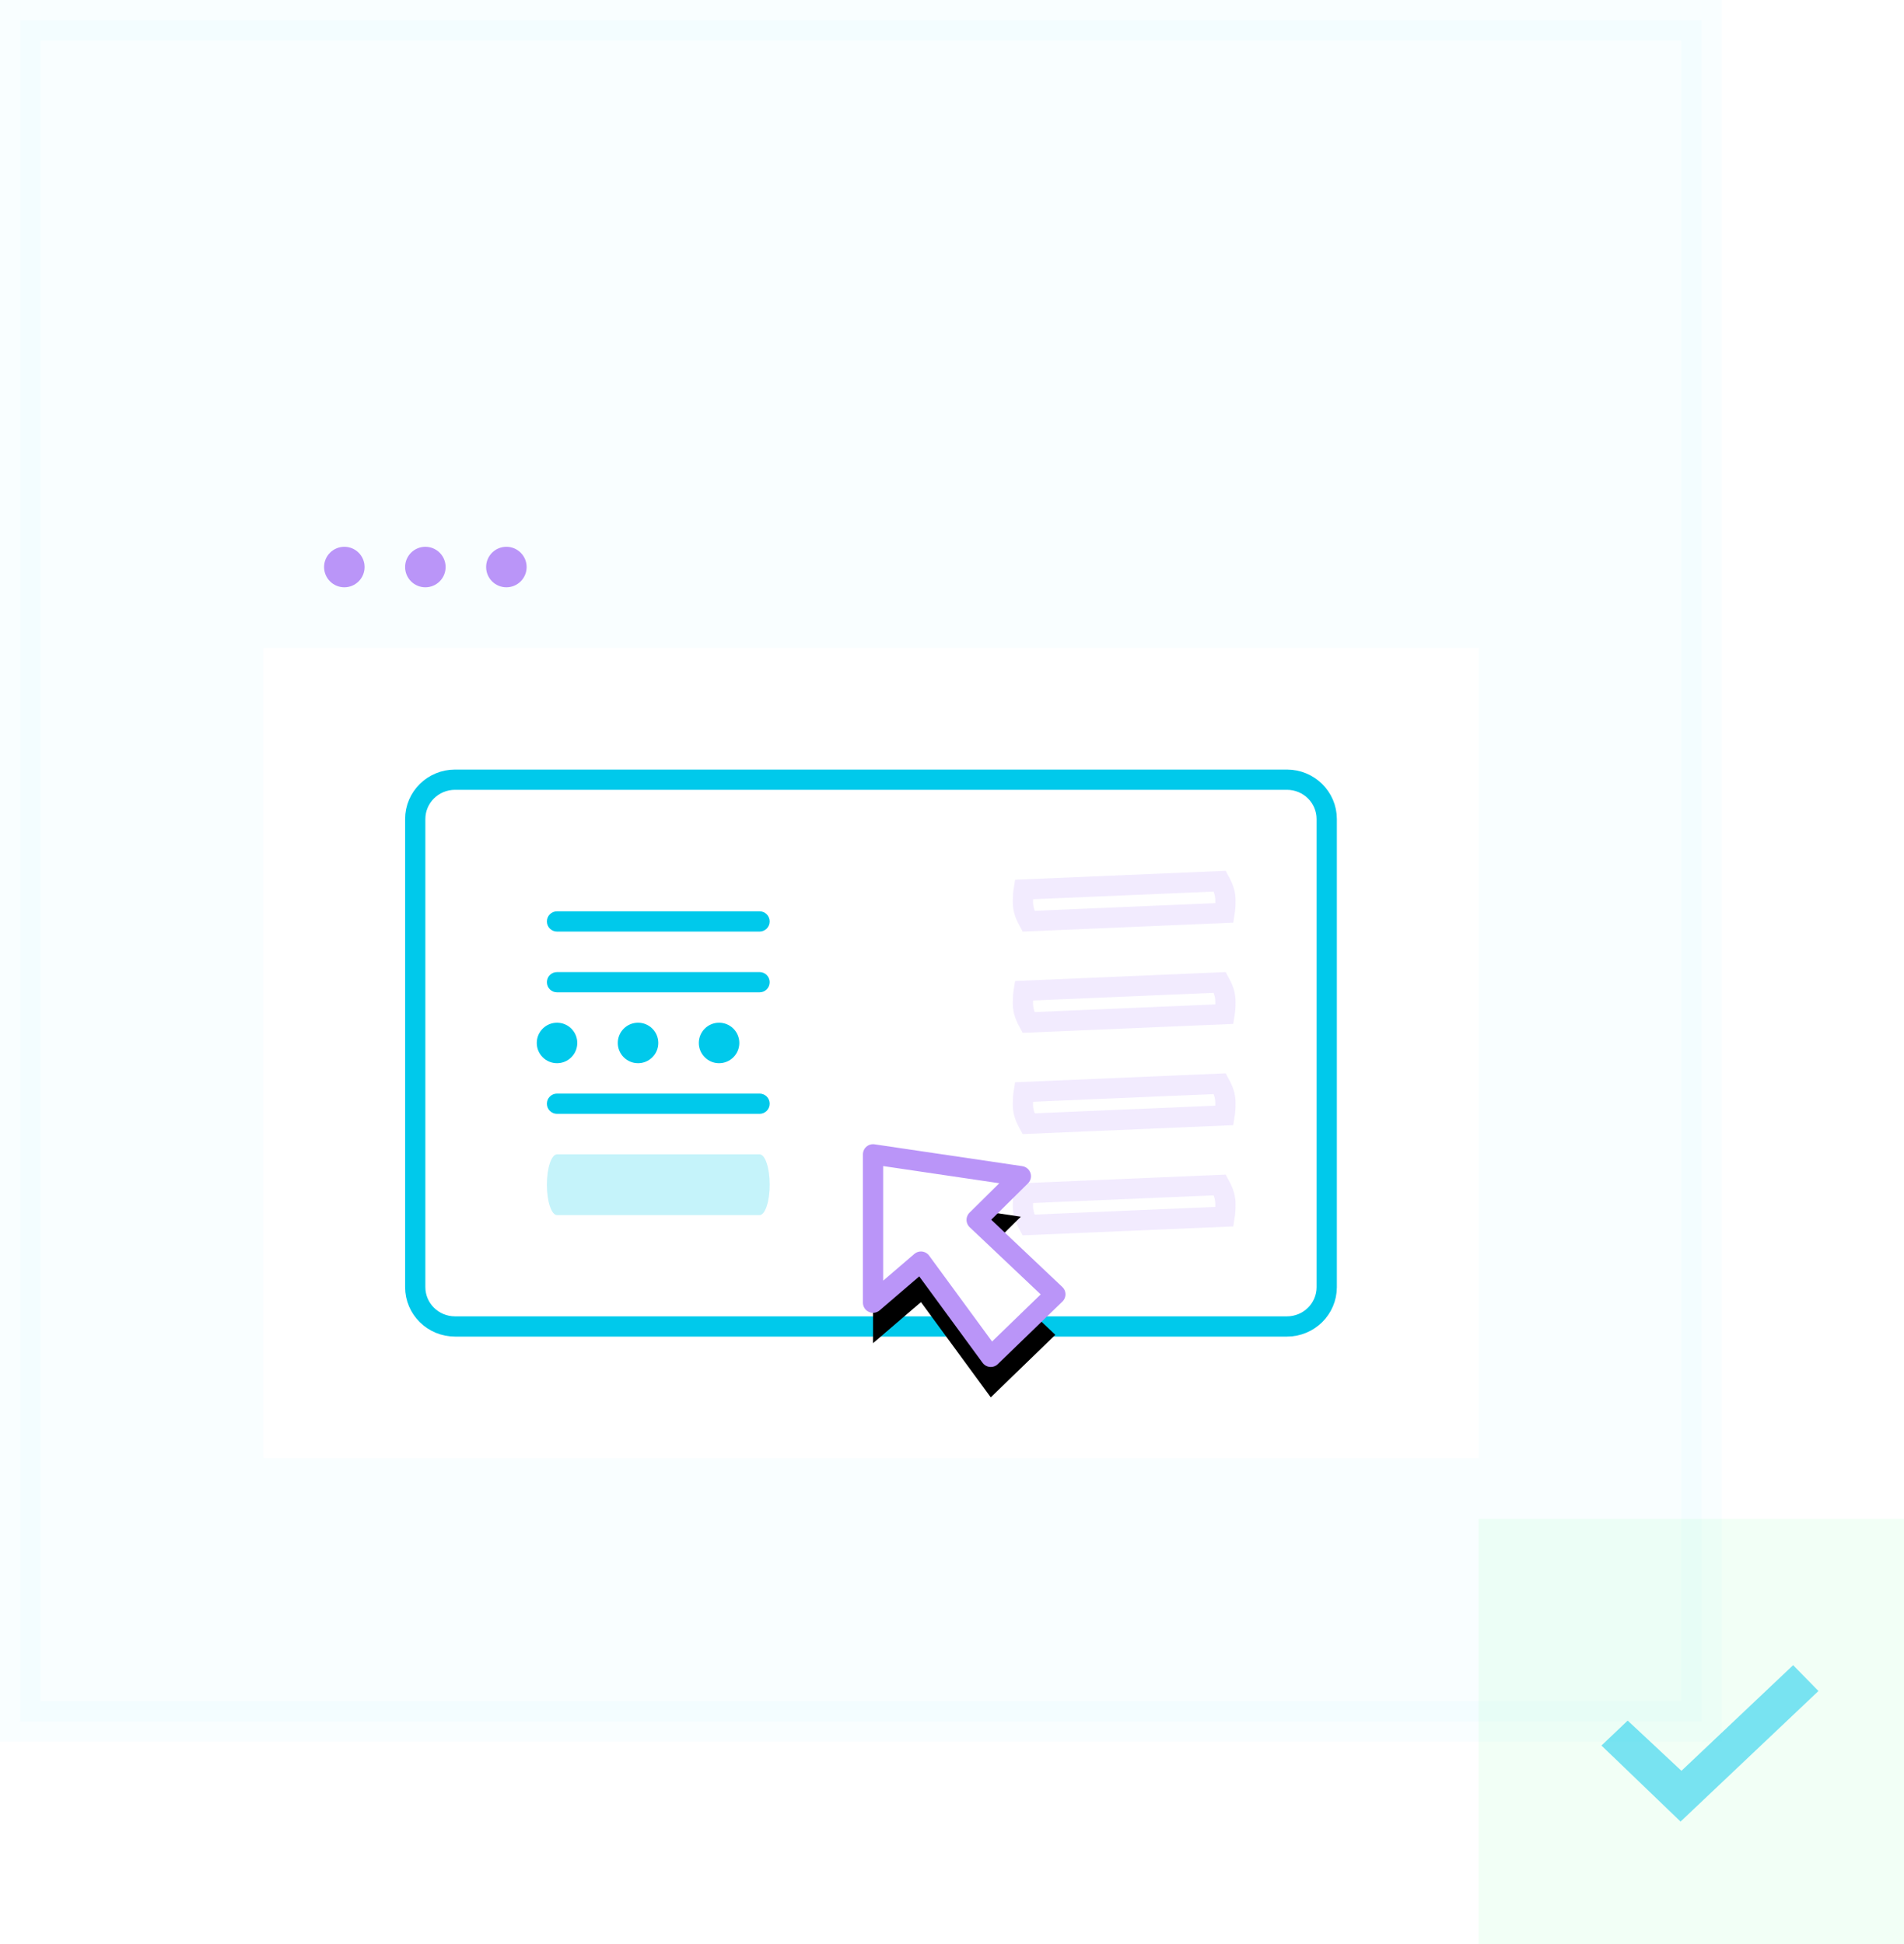 <?xml version="1.0" encoding="UTF-8"?>
<svg width="94px" height="96px" viewBox="0 0 94 96" version="1.1" xmlns="http://www.w3.org/2000/svg" xmlns:xlink="http://www.w3.org/1999/xlink">
    <title>ico_dragdrop</title>
    <defs>
        <polygon id="path-1" points="42.102 56 42.102 63.325 44.467 61.297 47.914 66 51.102 62.912 47.217 59.236 49.398 57.079"></polygon>
        <filter x="-83.3%" y="-55.8%" width="269.1%" height="253.4%" filterUnits="objectBoundingBox" id="filter-2">
            <feMorphology radius="0.5" operator="dilate" in="SourceAlpha" result="shadowSpreadOuter1"></feMorphology>
            <feOffset dx="0" dy="2" in="shadowSpreadOuter1" result="shadowOffsetOuter1"></feOffset>
            <feGaussianBlur stdDeviation="2" in="shadowOffsetOuter1" result="shadowBlurOuter1"></feGaussianBlur>
            <feComposite in="shadowBlurOuter1" in2="SourceAlpha" operator="out" result="shadowBlurOuter1"></feComposite>
            <feColorMatrix values="0 0 0 0 0   0 0 0 0 0   0 0 0 0 0  0 0 0 0.151 0" type="matrix" in="shadowBlurOuter1"></feColorMatrix>
        </filter>
    </defs>
    <g id="Page-1" stroke="none" stroke-width="1" fill="none" fill-rule="evenodd">
        <g id="Landing-Page" transform="translate(-1120, -1377)">
            <g id="ico_dragdrop" transform="translate(1121, 1378)">
                <g id="Group-16">
                    <rect id="Rectangle" stroke="#00C9EB" stroke-width="2" fill="#00C9EB" opacity="0.026" x="0" y="0" width="83" height="84"></rect>
                    <rect id="Rectangle" fill="#FFFFFF" x="12" y="31" width="60" height="40"></rect>
                    <rect id="Rectangle-Copy-23" fill="#00FF59" opacity="0.053" style="mix-blend-mode: overlay;" transform="translate(82.5, 84.5) rotate(-90) translate(-82.5, -84.5) " x="72" y="74" width="21" height="21"></rect>
                    <polygon id="Path-Copy-8" fill="#00C9EB" fill-rule="nonzero" opacity="0.505" transform="translate(83.399, 85.063) rotate(1) translate(-83.399, -85.063) " points="82.037 86.465 79.34 84.032 78.067 85.286 82.037 88.972 88.731 82.407 87.459 81.153"></polygon>
                    <path d="" id="Shape" stroke="#00C9EB" stroke-width="1.5" fill="#FFFFFF"></path>
                    <g id="Group-15" transform="translate(20, 38)" fill-rule="nonzero">
                        <path d="M42.533,-0.5 C43.076,-0.5 43.567,-0.283 43.922,0.066 C44.279,0.419 44.5,0.906 44.5,1.444 L44.5,1.444 L44.5,24.556 C44.5,25.094 44.279,25.581 43.922,25.934 C43.567,26.283 43.076,26.5 42.533,26.5 L42.533,26.5 L1.467,26.5 C0.924,26.5 0.433,26.283 0.078,25.934 C-0.279,25.581 -0.5,25.094 -0.5,24.556 L-0.5,24.556 L-0.5,1.444 C-0.5,0.906 -0.279,0.419 0.078,0.066 C0.433,-0.283 0.924,-0.5 1.467,-0.5 L1.467,-0.5 Z" id="Path" stroke="#00C9EB"></path>
                        <circle id="Oval" fill="#00C9EB" cx="6.5" cy="12.5" r="1"></circle>
                        <circle id="Oval" fill="#00C9EB" cx="10.5" cy="12.5" r="1"></circle>
                        <circle id="Oval" fill="#00C9EB" cx="14.5" cy="12.5" r="1"></circle>
                        <path d="M16.5,7 L6.5,7 C6.223,7 6,6.776 6,6.5 C6,6.224 6.223,6 6.5,6 L16.5,6 C16.776,6 17,6.224 17,6.5 C17,6.776 16.776,7 16.5,7 Z" id="Path" fill="#00C9EB"></path>
                        <path d="M16.5,10 L6.5,10 C6.223,10 6,9.776 6,9.5 C6,9.224 6.223,9 6.5,9 L16.5,9 C16.776,9 17,9.224 17,9.5 C17,9.776 16.776,10 16.5,10 Z" id="Path" fill="#00C9EB"></path>
                        <path d="M16.5,16 L6.5,16 C6.223,16 6,15.776 6,15.5 C6,15.224 6.223,15 6.5,15 L16.5,15 C16.776,15 17,15.224 17,15.5 C17,15.776 16.776,16 16.5,16 Z" id="Path-Copy-12" fill="#00C9EB"></path>
                        <path d="M16.5,21 L6.5,21 C6.223,21 6,20.328 6,19.5 C6,18.672 6.223,18 6.5,18 L16.5,18 C16.776,18 17,18.672 17,19.5 C17,20.328 16.776,21 16.5,21 Z" id="Path-Copy-11" fill="#00C9EB" opacity="0.228"></path>
                        <path d="M39.222,19.512 C39.458,19.944 39.5,20.209 39.5,20.5 C39.5,20.707 39.485,20.904 39.457,21.077 L39.457,21.077 L29.778,21.488 C29.542,21.056 29.5,20.791 29.5,20.5 C29.5,20.293 29.515,20.096 29.543,19.923 L29.543,19.923 Z" id="Path-Copy-13" stroke="#BA95F8" opacity="0.19"></path>
                        <path d="M39.222,14.512 C39.458,14.944 39.5,15.209 39.5,15.5 C39.5,15.707 39.485,15.904 39.457,16.077 L39.457,16.077 L29.778,16.488 C29.542,16.056 29.5,15.791 29.5,15.5 C29.5,15.293 29.515,15.096 29.543,14.923 L29.543,14.923 Z" id="Path-Copy-14" stroke="#BA95F8" opacity="0.19"></path>
                        <path d="M39.222,9.512 C39.458,9.944 39.5,10.209 39.5,10.5 C39.5,10.707 39.485,10.904 39.457,11.077 L39.457,11.077 L29.778,11.488 C29.542,11.056 29.5,10.791 29.5,10.5 C29.5,10.293 29.515,10.096 29.543,9.923 L29.543,9.923 Z" id="Path-Copy-15" stroke="#BA95F8" opacity="0.19"></path>
                        <path d="M39.222,4.512 C39.458,4.944 39.5,5.209 39.5,5.5 C39.5,5.707 39.485,5.904 39.457,6.077 L39.457,6.077 L29.778,6.488 C29.542,6.056 29.5,5.791 29.5,5.5 C29.5,5.293 29.515,5.096 29.543,4.923 L29.543,4.923 Z" id="Path-Copy-16" stroke="#BA95F8" opacity="0.19"></path>
                    </g>
                    <circle id="Oval" fill="#BA95F8" fill-rule="nonzero" cx="24" cy="27" r="1"></circle>
                    <g id="Path-3" stroke-linejoin="round">
                        <use fill="black" fill-opacity="1" filter="url(#filter-2)" xlink:href="#path-1"></use>
                        <use stroke="#BA95F8" stroke-width="1" fill="#FFFFFF" fill-rule="evenodd" xlink:href="#path-1"></use>
                    </g>
                </g>
                <circle id="Oval" fill="#BA95F8" fill-rule="nonzero" cx="16" cy="27" r="1"></circle>
                <circle id="Oval" fill="#BA95F8" fill-rule="nonzero" cx="20" cy="27" r="1"></circle>
            </g>
        </g>
    </g>
</svg>